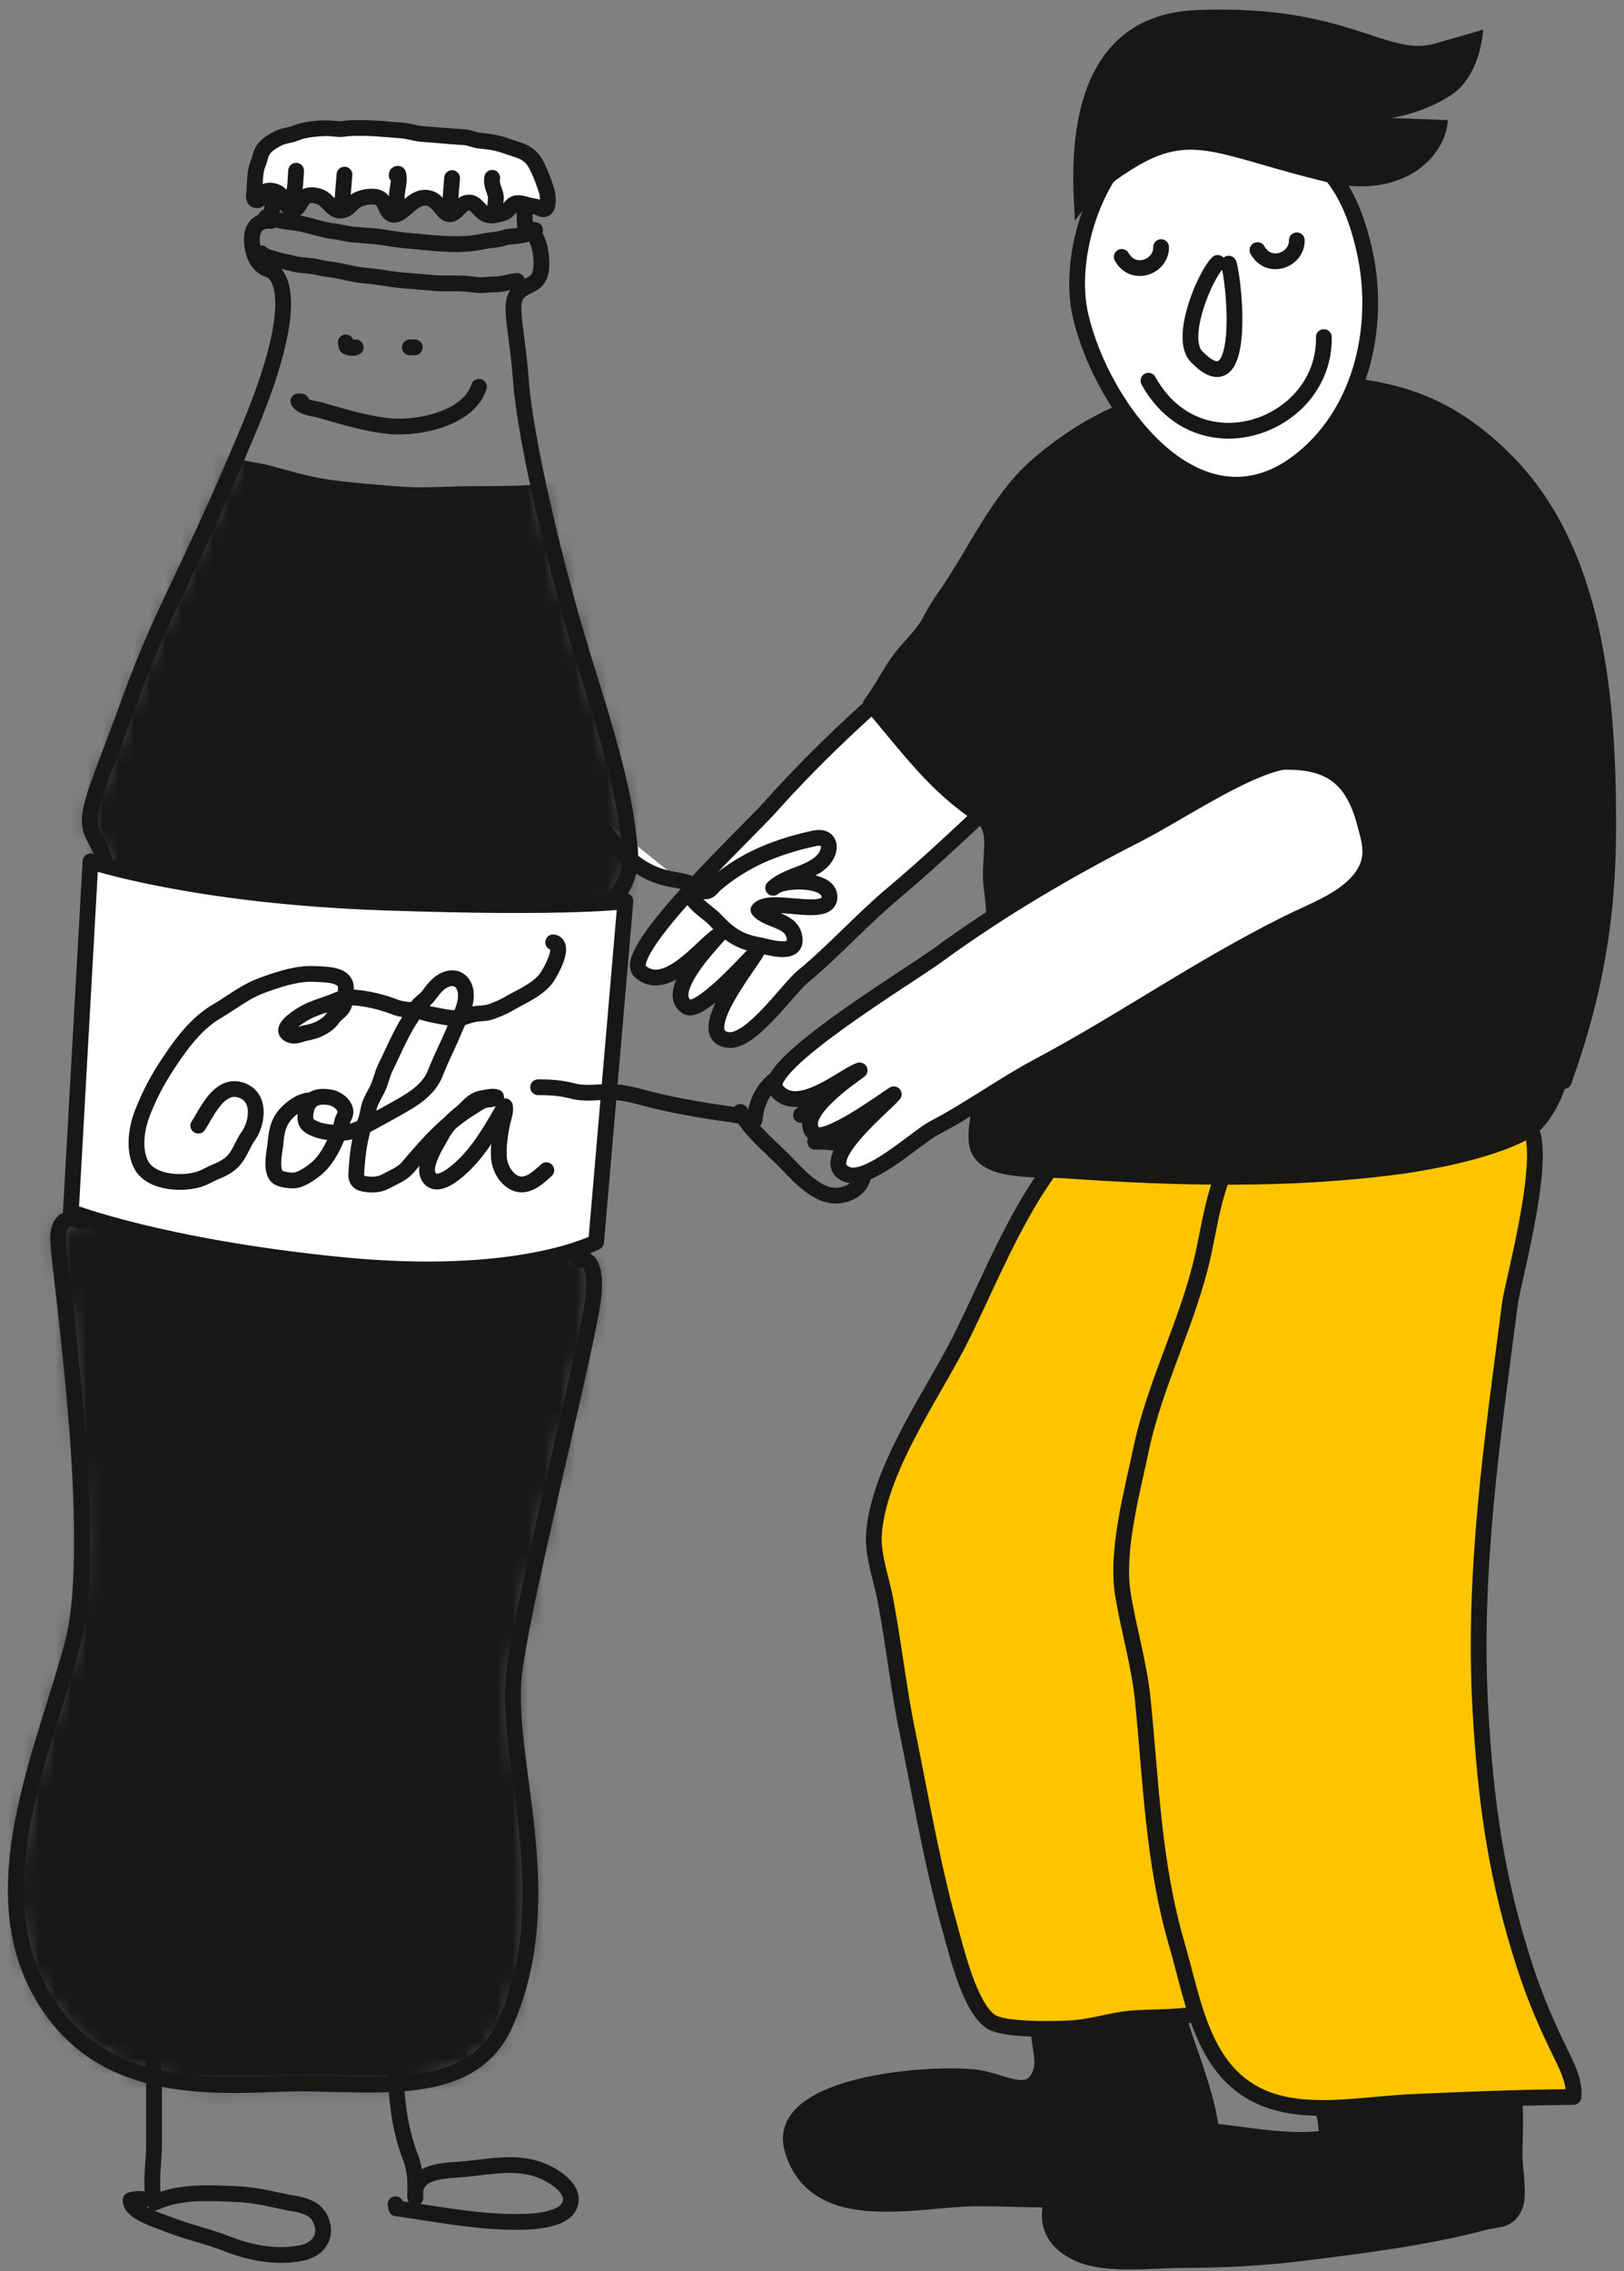 <svg xmlns="http://www.w3.org/2000/svg" width="103" height="144" fill="none"><rect width="100%" height="100%" fill="#808080" stroke="none"/><path fill="#fff" stroke="#181716" stroke-linecap="round" stroke-linejoin="round" d="M67.739 34.594c-2.4 1.005-5.84 4.61-8.052 6.406-3.843 3.115-7.582 6.522-10.897 10.236-1.337 1.498-9.514 9.167-8.193 10.354 1.666 1.497 4.013-1.72 4.955-2.275-.466.546-3.483 3.642-1.972 4.525.793.465 3.767-2.85 4.403-3.493-.423.83-4.101 5.293-1.796 5.593 1.441.188 3.792-3.247 4.736-4.023 1.875-1.539 3.781-3.64 5.642-5.203 4.76-3.998 8.518-8.117 13.596-12.166 1.33-1.062 3.359-2.288 4.023-3.944.526-1.31.035-2.161-.622-3.428-1.41-2.716-3.174-3.196-5.823-2.582Z"/><path fill="#fff" d="M36.596 50.576c.675.211 1.083 1.284 1.493 1.82.636.836 1.47 1.857 2.355 2.459a5.384 5.384 0 0 0 2.09.88c.364.066.766.128 1.114.243.32.104.663.478.974.53.395.065.496-.22.771-.459a11.86 11.86 0 0 1 1.755-1.238c1.348-.796 2.984-1.33 4.508-1.654 1.064-.227 1.154.769.488 1.445-.797.806-2.236.892-3.107 1.692.585-.563 3.46-.623 3.567.497.15 1.562-3.752 0-4.496.904.554.653 1.945.624 2.23 1.543.465 1.506-1.63.788-2.255.676-1.238-.224-1.892-.706-2.741-1.613-.422-.45-1.803-1.238-1.572-1.97"/><path stroke="#181716" stroke-linecap="round" stroke-linejoin="round" d="M36.596 50.576c.675.211 1.083 1.284 1.493 1.82.636.836 1.47 1.857 2.355 2.459a5.384 5.384 0 0 0 2.09.88c.364.066.766.128 1.114.243.32.104.663.478.974.53.395.065.496-.22.771-.459a11.86 11.86 0 0 1 1.755-1.238c1.348-.796 2.984-1.33 4.508-1.654 1.064-.227 1.154.769.488 1.445-.797.806-2.236.892-3.107 1.692.585-.563 3.46-.623 3.567.497.15 1.562-3.752 0-4.496.904.554.653 1.945.624 2.23 1.543.465 1.506-1.63.788-2.255.676-1.238-.224-1.892-.706-2.741-1.613-.422-.45-1.803-1.238-1.572-1.97"/><path stroke="#181716" stroke-linecap="round" stroke-linejoin="round" d="m17.441 10.936-.248 3.073s-1.308-.216-1.214 1.339c.094 1.554 1.074 1.743 1.074 1.743s2.717.55-1.254 10.061c-3.972 9.51-5.448 11.38-7.582 17.282-2.135 5.903-3.019 7.267-2.246 8.655.77 1.389.829 2.055.829 2.055L5.219 77.441s-1.594-.792-1.533 1.2c.061 1.993 2.663 18.994.915 25.59-1.748 6.598-5.622 14.9-2.296 21.576 3.327 6.675 10.074 6.558 15.396 6.325 5.321-.233 12.061 1.312 14.337-3.812 3.646-8.212-.18-16.916.602-22.486s4.802-21.152 5.015-23.785c.212-2.634-.93-2.174-.93-2.174l2.065-22.809s1.406-.991 1.152-3.33c-.253-2.34-.531-4.351-2.642-11.04-2.111-6.688-3.988-14.902-4.252-18.458-.265-3.556-.817-4.926-.207-5.65.61-.724 1.572-.315 1.495-2.09-.078-1.773-1.038-2.183-1.038-2.183l-.116-2.66-15.298-.683-.44-.036h-.003Z"/><mask id="a" width="39" height="123" x="1" y="10" maskUnits="userSpaceOnUse" style="mask-type:luminance"><path fill="#fff" d="m17.446 10.936-.249 3.073s-1.307-.216-1.213 1.339c.094 1.554 1.074 1.743 1.074 1.743s2.716.55-1.254 10.061c-3.972 9.51-5.448 11.38-7.583 17.282-2.134 5.903-3.018 7.267-2.245 8.655.77 1.389.828 2.055.828 2.055l-1.58 22.297s-1.594-.792-1.533 1.2c.06 1.993 2.663 18.994.915 25.59-1.749 6.598-5.622 14.9-2.296 21.576 3.326 6.675 10.074 6.558 15.396 6.325 5.321-.233 12.06 1.312 14.336-3.812 3.647-8.212-.18-16.916.602-22.486s4.803-21.152 5.015-23.785c.213-2.634-.929-2.174-.929-2.174l2.065-22.809s1.405-.991 1.152-3.33c-.253-2.34-.532-4.351-2.643-11.04-2.11-6.688-3.987-14.902-4.252-18.458-.264-3.556-.816-4.926-.206-5.65.61-.724 1.572-.315 1.495-2.09-.078-1.773-1.038-2.183-1.038-2.183l-.116-2.66-15.299-.683-.439-.036h-.003Z"/></mask><g mask="url(#a)"><path fill="#181716" d="M13.135 28.704c-.3.607 3.287 1.155 3.618 1.24 1.123.283 2.197.629 3.336.841 1.138.213 2.35.325 3.553.426.786.065 1.571.145 2.36.175 1.12.04 2.23-.03 3.35-.05 1.42-.027 2.845.01 4.263-.083 1.189-.078 2.429-.31 3.578-.608.315-.082.59-.126.85-.323.1-.076.419-.283.386-.425-.238.14-.105.58-.05.774.242.846.316 1.78.47 2.648.132.736.357 1.437.573 2.15.375 1.243.653 2.516.968 3.776.724 2.91 1.093 5.882 1.578 8.837.892 5.439 1.38 10.931 1.41 16.445.014 2.611.006 5.212-.083 7.822-.095 2.808-.25 5.617-.327 8.427-.033 1.22.02 2.436.02 3.655 0 1.59-.112 3.179-.124 4.77-.011 1.428.092 2.847.151 4.273.068 1.587.042 3.174.066 4.762.07 4.929-.166 9.902-.83 14.79-.31 2.272-.75 4.519-1.187 6.771-.387 1.983-.718 3.974-1.198 5.936-.158.644-.31 1.293-.5 1.93-.243.802-.642 1.537-.995 2.292-.679 1.453-1.63 2.574-2.852 3.594-2.854 2.377-6.64 3.232-10.1 4.314-.969.304-1.989.504-2.99.667-.237.037-.464.014-.689.071-.266.068-.547.152-.821.179-.488.048-1.013-.043-1.512-.046a21.214 21.214 0 0 1-1.692-.079 25.782 25.782 0 0 1-2.67-.358c-1.205-.235-2.394-.485-3.612-.704-1.365-.244-2.757-.413-4.116-.68-.833-.165-1.657-.466-2.488-.629-.352-.069-.697-.127-1.043-.233a46.15 46.15 0 0 1-2.302-.755c-1.183-.43-2.44-.642-3.628-1.067-2.638-.946-4.947-2.657-6.494-5.001-.862-1.307-1.351-2.682-1.584-4.228-.272-1.819-.413-3.663-.328-5.502.133-2.911.678-5.797 1.22-8.654.43-2.27.842-4.541 1.407-6.783 1.295-5.142 2.794-10.296 3.535-15.554.712-5.049 1.145-10.144 1.547-15.225.202-2.536.36-5.07.737-7.588.481-3.217.917-6.446 1.526-9.643.505-2.647 1.033-5.296 1.773-7.89.604-2.116 1.393-4.16 2.241-6.187.643-1.536 1.23-3.176 2.022-4.641.383-.71.843-1.486 1.367-2.107 1.018-1.208 2.313-2.137 3.482-3.182.468-.417 1.276-1.5.743-2.181"/><path stroke="#181716" stroke-linecap="round" stroke-linejoin="round" d="M13.135 28.704c-.3.607 3.287 1.155 3.618 1.24 1.123.283 2.197.629 3.336.841 1.138.213 2.35.325 3.553.426.786.065 1.571.145 2.36.175 1.12.04 2.23-.03 3.35-.05 1.42-.027 2.845.01 4.263-.083 1.189-.078 2.429-.31 3.578-.608.315-.082.59-.126.85-.323.1-.076.419-.283.386-.425-.238.14-.105.58-.05.774.242.846.316 1.78.47 2.648.132.736.357 1.437.573 2.15.375 1.243.653 2.516.968 3.776.724 2.91 1.093 5.882 1.578 8.837.892 5.439 1.38 10.931 1.41 16.445.014 2.611.006 5.212-.083 7.822-.095 2.808-.25 5.617-.327 8.427-.033 1.22.02 2.436.02 3.655 0 1.59-.112 3.179-.124 4.77-.011 1.428.092 2.847.151 4.273.068 1.587.042 3.174.066 4.762.07 4.929-.166 9.902-.83 14.79-.31 2.272-.75 4.519-1.187 6.771-.387 1.983-.718 3.974-1.198 5.936-.158.644-.31 1.293-.5 1.93-.243.802-.642 1.537-.995 2.292-.679 1.453-1.63 2.574-2.852 3.594-2.854 2.377-6.64 3.232-10.1 4.314-.969.304-1.989.504-2.99.667-.237.037-.464.014-.689.071-.266.068-.547.152-.821.179-.488.048-1.013-.043-1.512-.046a21.214 21.214 0 0 1-1.692-.079 25.782 25.782 0 0 1-2.67-.358c-1.205-.235-2.394-.485-3.612-.704-1.365-.244-2.757-.413-4.116-.68-.833-.165-1.657-.466-2.488-.629-.352-.069-.697-.127-1.043-.233a46.15 46.15 0 0 1-2.302-.755c-1.183-.43-2.44-.642-3.628-1.067-2.638-.946-4.947-2.657-6.494-5.001-.862-1.307-1.351-2.682-1.584-4.228-.272-1.819-.413-3.663-.328-5.502.133-2.911.678-5.797 1.22-8.654.43-2.27.842-4.541 1.407-6.783 1.295-5.142 2.794-10.296 3.535-15.554.712-5.049 1.145-10.144 1.547-15.225.202-2.536.36-5.07.737-7.588.481-3.217.917-6.446 1.526-9.643.505-2.647 1.033-5.296 1.773-7.89.604-2.116 1.393-4.16 2.241-6.187.643-1.536 1.23-3.176 2.022-4.641.383-.71.843-1.486 1.367-2.107 1.018-1.208 2.313-2.137 3.482-3.182.468-.417 1.276-1.5.743-2.181"/></g><path fill="#fff" d="M16.132 12.118c.047-.585.017-1.226.244-1.767.117-.28.144-.59.303-.83.236-.355.612-.57.982-.757.348-.175.707-.167 1.067-.317s.702-.216 1.077-.258c.402-.044.787-.082 1.189-.047.154.014.31.025.466.039.245.022.452-.04.685-.052.711-.039 1.4-.01 2.123.047.402.033.802.067 1.204.097.454.034.865.19 1.316.222.686.049 1.371.11 2.058.166.24.019.487.025.727.055.255.032.483.148.738.184.425.061.8.08 1.218.183.314.077.566.163.87.27.51.174.94.254 1.327.68.25.274.402.658.552.994.153.34.282.73.397 1.087.072.22.144.924-.062 1.096-.17.142-.368-.027-.537-.077-.198-.058-.406-.076-.6-.131-.247-.069-.594-.188-.85-.08-.176.074-.301.3-.437.427-.16.149-.296.174-.505.227-.471.117-.76.17-1.14-.175-.299-.27-.504-.677-.996-.526-.332.104-.518.507-.82.66-.414.21-.647-.278-.894-.528-.268-.27-.415-.44-.806-.47-.513-.039-.938.354-1.308.68-.227.2-.606.525-.91.351-.356-.206-.357-.77-.717-.988-.353-.213-1.007-.097-1.363.064-.46.206-.57.647-1.084.704-.468.051-.75-.43-1.06-.701-.285-.249-.97-.39-1.265-.138-.296.252-.413.943-.862.729-.51-.244-.411-.865-.948-1.07-.377-.143-.699-.13-.936.213-.077.111-.118.354-.318.317-.23-.04-.138-.41-.122-.58"/><path stroke="#181716" stroke-linecap="round" stroke-linejoin="round" d="M16.132 12.118c.047-.585.017-1.226.244-1.767.117-.28.144-.59.303-.83.236-.355.612-.57.982-.757.348-.175.707-.167 1.067-.317s.702-.216 1.077-.258c.402-.044.787-.082 1.189-.047.154.014.31.025.466.039.245.022.452-.04.685-.052.711-.039 1.4-.01 2.123.047.402.033.802.067 1.204.097.454.034.865.19 1.316.222.686.049 1.371.11 2.058.166.24.019.487.025.727.055.255.032.483.148.738.184.425.061.8.08 1.218.183.314.077.566.163.87.27.51.174.94.254 1.327.68.25.274.402.658.552.994.153.34.282.73.397 1.087.072.22.144.924-.062 1.096-.17.142-.368-.027-.537-.077-.198-.058-.406-.076-.6-.131-.247-.069-.594-.188-.85-.08-.176.074-.301.3-.437.427-.16.149-.296.174-.505.227-.471.117-.76.17-1.14-.175-.299-.27-.504-.677-.996-.526-.332.104-.518.507-.82.66-.414.21-.647-.278-.894-.528-.268-.27-.415-.44-.806-.47-.513-.039-.938.354-1.308.68-.227.2-.606.525-.91.351-.356-.206-.357-.77-.717-.988-.353-.213-1.007-.097-1.363.064-.46.206-.57.647-1.084.704-.468.051-.75-.43-1.06-.701-.285-.249-.97-.39-1.265-.138-.296.252-.413.943-.862.729-.51-.244-.411-.865-.948-1.07-.377-.143-.699-.13-.936.213-.077.111-.118.354-.318.317-.23-.04-.138-.41-.122-.58"/><path stroke="#181716" stroke-linecap="round" stroke-linejoin="round" d="M18.492 13.01c.013-.16.002-.34.036-.494.038-.172.128-.302.156-.479.064-.396.063-.813.096-1.212M21.569 13.147c.027-.228.138-.423.166-.655.017-.142.02-.29.033-.435l.08-.986M25.08 13.432l.09-1.098c.029-.358.21-.99.08-1.313-.067-.018-.096.014-.093.097"/><path fill="#fff" stroke="#181716" stroke-linecap="round" stroke-linejoin="round" d="M5.737 54.617s6.562 2.188 18.568 2.606c12.007.417 15.361-.085 15.361-.085L37.81 78.75s-4.85 2.592-16.245 1.449c-11.395-1.142-17.07-3.369-17.07-3.369l1.243-22.212h-.001Z"/><path stroke="#181716" stroke-linecap="round" stroke-linejoin="round" d="M16.586 16.06c.178.22.59.287.846.371.395.132.805.185 1.205.293.347.093.668.095 1.024.133.393.04.762.165 1.155.208.803.087 1.573.35 2.389.414.8.063 1.57.236 2.368.302l2.042.166c.663.054 1.306-.005 1.964.048.325.027.665.09.99.086.269-.005.485-.058.761-.048.495.014.983-.182 1.463-.22M16.88 13.764c.242-.011.517.125.753.184.383.097.74.128 1.13.181.803.112 1.572.434 2.378.527.452.054.866.188 1.328.223.36.026.717.059 1.077.085.768.057 1.51.232 2.281.294 1.57.127 3.23.393 4.786.057.355-.077.719-.092 1.077-.163.235-.047.433-.13.67-.153.285-.028.578-.04.858-.105.24-.056.488-.316.716-.306M35.085 59.75c.826.153-.192 1.967-.474 2.32-.567.716-1.565 1.12-2.366 1.587-.32.187-.688.335-1.04.468-.378.142-.634.11-1.041.166-.444.06-.777.281-1.253.266-.525-.018-1.005-.124-1.509-.227-.34-.07-.683-.197-1.025-.247-.46-.067-.88-.06-1.32-.229-.848-.326-1.805-.56-2.727-.611-.418-.024-.671.053-1.037.206-.537.226-1.11.38-1.64.615-.337.147-2.2 1.187-1.227 1.567.291.112.68-.077.971-.135.598-.118 1.01-.273 1.458-.658.167-.144.186-.22.311-.363.152-.172.405-.353.535-.531.256-.354.21-.836.234-1.248.06-.93-1.23-.9-1.98-.94-1.11-.06-2.28.344-3.28.702-1.114.399-1.946 1.093-2.92 1.665-1.415.83-2.397 2.262-3.226 3.528A15.876 15.876 0 0 0 9 70.658c-.351.928-.546 2.3-.02 3.24.615 1.097 2.573 1.225 3.69.86.339-.112.662-.315.992-.451.357-.146.71-.32.99-.565.534-.464.706-1.17 1.103-1.723.538-.75.82-2.366-.349-2.852-1.468-.612-2.275 1.373-2.83 2.206"/><path stroke="#181716" stroke-linecap="round" stroke-linejoin="round" d="M19.751 69.758c-.618.006-1.168.416-1.534.782-.546.545-.676 1.166-.735 1.876-.042.515-.363 1.76.102 2.193.214.198.902.272 1.17.226.437-.073 1.075-.524 1.388-.805.668-.6 1.073-1.523 1.396-2.308.09-.215.113-.429.177-.648.049-.168.181-.355.194-.527.031-.44-.47-.87-.938-.958-.974-.183-1.51.164-1.594 1.043-.048.499.058.7.555.92.46.203.91.243 1.411.276a3.235 3.235 0 0 0 1.673-.369c.696-.377 1.4-.755 2.088-1.143 1.087-.613 2.092-1.193 2.522-2.311.347-.901.807-1.769 1.173-2.662.306-.747.79-1.507.746-2.33-.038-.705-.558-1.24-1.364-.863-.428.2-.735.624-.996.97-.178.237-.397.372-.605.584-.245.252-.361.6-.547.884-.632.97-1.064 2.042-1.573 3.07-.23.462-.309.964-.541 1.426-.185.364-.412.719-.512 1.111-.073.285-.094.53-.197.809-.42 1.132-.547 2.227-.613 3.418-.028.512.255.639.827.68.504.038.807-.062 1.226-.29.509-.277.865-.394 1.237-.824.609-.706 1.236-1.45 1.911-2.105a12.341 12.341 0 0 1 2.208-1.73c.243-.147.43-.302.71-.39.23-.073.574-.023.75-.198-.245-.075-.587.022-.845.06-.652.097-.943.597-1.404.966-.576.46-.907.815-1.248 1.439-.277.505-.602 1.012-.77 1.557-.11.358-.208.767.053 1.108.385.5 1.131.036 1.5-.244 1.506-1.14 2.38-2.795 3.273-4.309.066.368-.116.801-.19 1.167-.13.668-.238 1.436-.187 2.116.04.536.36 1.215.9 1.523.836.478 1.584-.29 2.103-.75M28.497 13.487l.177-2.196M31.48 13.507c-.017-.202-.085-.344-.067-.558.016-.175.061-.377.024-.55-.083-.382-.299-.704-.22-1.123M10.083 129.442l-.26.032c-.217.732-.053 1.673-.053 2.433v4.124c0 1.035-.284 2.647.049 3.623 1.613-.737 3.495-.608 5.268-.532.995.044 2.014.286 2.982.487.89.184 1.933.222 2.312 1.235.383 1.026-.257 1.804-1.247 2.005-1.634.33-3.267-.011-4.773-.593-1.229-.475-2.519-.752-3.753-1.242-.588-.234-2.367-.755-2.32-1.515.283-.078.567-.094.857-.047M25.092 130.381c-.014 2.177.152 4.341.941 6.399.341.886.305 1.617.312 2.577-.21-1.731 1.764-1.706 2.982-1.813 2.181-.189 4.122-.736 6.047.657.506.366.997.934.777 1.566-.388 1.115-2.674 1.121-3.64 1.113-2.44-.019-4.978-.53-7.372-.857l-.049-.261M34.13 68.938c.835 0 1.442.044 2.22.244.808.207 1.665.031 2.484.058.768.025 1.437.217 2.177.411 1.373.362 2.923.645 4.322.859.803.123 1.749.21 2.529.5.161-1.79 1.215-2.927 3-3.3.665-.14 1.219.17 1.282.901.076.889-.767 1.566-1.342 2.087 1.093-.546 2.108-.767 3.043.112.517.486.973.862.042 1.203-.67.245-1.478.126-2.184.383 1.188-.033 2.048.076 2.78 1.15.757 1.106-.131 2.207-1.407 2.263-1.294.058-2.47-1.333-3.305-2.178-.952-.963-2.175-1.95-2.816-3.127M22.557 22.025c-.2.058-.39.04-.572-.053l-.053-.26M26.306 22.025h-.313M19.118 25.465l-.19-.017c.278.418.988.44 1.429.568 1.36.394 2.828.838 4.236.993 1.855.205 5.115-.426 5.783-2.48"/><path fill="#181716" d="M66.03 128.129c-.403.94.293 2.208 0 3.193-.572 1.927-2.39.685-3.917.435-2.632-.433-13.11.264-11.854 4.538 1.464 4.974 7.954 3.093 11.705 3.093 4.154 0 9.73.571 13.644-1.209 3.218-1.462-.8-8.72-1.133-11.458"/><path stroke="#181716" stroke-linecap="round" stroke-linejoin="round" d="M66.03 128.129c-.403.94.293 2.208 0 3.193-.572 1.927-2.39.685-3.917.435-2.632-.433-13.11.264-11.854 4.538 1.464 4.974 7.954 3.093 11.705 3.093 4.154 0 9.73.571 13.644-1.209 3.218-1.462-.8-8.72-1.133-11.458"/><path fill="#181716" d="M83.863 132.664c-.047 1.038.325 1.904.297 2.911-4.559.618-9.242-1.743-13.824.124-2.702 1.102-5.9 5.534-1.794 7.254 1.719.72 4.654.344 6.53.344 2.65 0 5.14-.142 7.762-.469 3.734-.466 7.66-.96 11.242-1.911.943-.25 1.575-.061 1.997-1.027.306-.701-.003-2.363-.011-3.129-.014-1.584.231-3.913-.43-5.372-.075-.175-.066.096-.196.178"/><path stroke="#181716" stroke-linecap="round" stroke-linejoin="round" d="M83.863 132.664c-.047 1.038.325 1.904.297 2.911-4.559.618-9.242-1.743-13.824.124-2.702 1.102-5.9 5.534-1.794 7.254 1.719.72 4.654.344 6.53.344 2.65 0 5.14-.142 7.762-.469 3.734-.466 7.66-.96 11.242-1.911.943-.25 1.575-.061 1.997-1.027.306-.701-.003-2.363-.011-3.129-.014-1.584.231-3.913-.43-5.372-.075-.175-.066.096-.196.178"/><path fill="#FDC500" d="M66.347 74.491c-2.161 3.098-3.644 6.787-5.312 10.176-1.802 3.657-5.261 8.36-5.602 12.544-.11 1.344.454 2.834.707 4.163.54 2.82.841 5.65 1.417 8.465.847 4.15 1.554 8.325 2.694 12.416.435 1.559 1.36 5.442 2.8 6.033 1.049.429 3.716.375 4.838.318 1.373-.071 2.719-.557 4.097-.642 1.284-.078 2.467-.039 3.739-.231.883-.133 2.883-.092 3.518-.708.716-.695.372-2.143.412-3.012.112-2.566.132-5.114.451-7.666a115.459 115.459 0 0 0 .793-18.409c-.158-4.325.494-8.128 1.243-12.391.35-1.987 2.967-11.66 1.16-12.48-.977-.445-3.924.173-4.958.173-2.113 0-4.218-.051-6.32.138-1.627.147-4.004-.067-5.518.488"/><path stroke="#181716" stroke-linecap="round" stroke-linejoin="round" d="M66.347 74.491c-2.161 3.098-3.644 6.787-5.312 10.176-1.802 3.657-5.261 8.36-5.602 12.544-.11 1.344.454 2.834.707 4.163.54 2.82.841 5.65 1.417 8.465.847 4.15 1.554 8.325 2.694 12.416.435 1.559 1.36 5.442 2.8 6.033 1.049.429 3.716.375 4.838.318 1.373-.071 2.719-.557 4.097-.642 1.284-.078 2.467-.039 3.739-.231.883-.133 2.883-.092 3.518-.708.716-.695.372-2.143.412-3.012.112-2.566.132-5.114.451-7.666a115.459 115.459 0 0 0 .793-18.409c-.158-4.325.494-8.128 1.243-12.391.35-1.987 2.967-11.66 1.16-12.48-.977-.445-3.924.173-4.958.173-2.113 0-4.218-.051-6.32.138-1.627.147-4.004-.067-5.518.488"/><path fill="#FDC500" d="M77.448 74.804c-.552 1.506-.788 3.138-1.13 4.7-.94 4.287-3.061 8.154-3.954 12.428-.562 2.688-1.597 6.393-1.14 9.182.366 2.24 1.027 4.388 1.259 6.693.525 5.261.66 10.326 2.155 15.465 1.127 3.875 1.687 8.618 6.142 9.986 2.644.811 5.916.153 8.645.028 3.44-.159 6.937-.299 10.368-.325.101-.888-.362-1.85-.746-2.632-.924-1.872-1.674-3.597-2.327-5.606-1.825-5.609-2.505-10.503-2.83-16.371-.484-8.734.76-17.103 1.884-25.757.167-1.286 2.766-10.654.911-11.386"/><path stroke="#181716" stroke-linecap="round" stroke-linejoin="round" d="M77.448 74.804c-.552 1.506-.788 3.138-1.13 4.7-.94 4.287-3.061 8.154-3.954 12.428-.562 2.688-1.597 6.393-1.14 9.182.366 2.24 1.027 4.388 1.259 6.693.525 5.261.66 10.326 2.155 15.465 1.127 3.875 1.687 8.618 6.142 9.986 2.644.811 5.916.153 8.645.028 3.44-.159 6.937-.299 10.368-.325.101-.888-.362-1.85-.746-2.632-.924-1.872-1.674-3.597-2.327-5.606-1.825-5.609-2.505-10.503-2.83-16.371-.484-8.734.76-17.103 1.884-25.757.167-1.286 2.766-10.654.911-11.386"/><path fill="#181716" d="M99.184 68.549c1.964-5.5 2.816-10.287 2.815-16.209 0-7.844-.67-17.439-6.654-23.29-3.592-3.513-6.89-4.51-11.767-4.756-6.748-.338-12.748.736-17.94 5.359-2.332 2.077-3.802 5.428-5.583 7.994-1.543 2.224-.644 1.52-2.468 3.536-1.086 1.2-1.354 2.127-2.345 3.44 2.472 2.916 4.066 5.16 6.88 7.037 1.381.921.492 2.738.782 4.721.232 1.581.157 3.192.157 4.8 0 2.004.04 3.98-.2 5.964-.183 1.504-1.131 3.917-.9 5.377.302 1.903 3.833 1.566 5.682 1.697 6.943.491 14.235.659 21.137-.274 2.204-.297 6.149-1.083 8.099-2.275 1.077-.658 2.188-2.863 2.149-4.217"/><path stroke="#181716" stroke-linecap="round" stroke-linejoin="round" d="M99.184 68.549c1.964-5.5 2.816-10.287 2.815-16.209 0-7.844-.67-17.439-6.654-23.29-3.592-3.513-6.89-4.51-11.767-4.756-6.748-.338-12.748.736-17.94 5.359-2.332 2.077-3.802 5.428-5.583 7.994-1.543 2.224-.644 1.52-2.468 3.536-1.086 1.2-1.354 2.127-2.345 3.44 2.472 2.916 4.066 5.16 6.88 7.037 1.381.921.492 2.738.782 4.721.232 1.581.157 3.192.157 4.8 0 2.004.04 3.98-.2 5.964-.183 1.504-1.131 3.917-.9 5.377.302 1.903 3.833 1.566 5.682 1.697 6.943.491 14.235.659 21.137-.274 2.204-.297 6.149-1.083 8.099-2.275 1.077-.658 2.188-2.863 2.149-4.217"/><path fill="#fff" d="M81.365 48.304c-2.555.483-6.67 3.295-9.209 4.59-4.406 2.247-8.772 4.802-12.787 7.745-1.62 1.187-11.212 6.987-10.167 8.423 1.318 1.81 4.281-.848 5.318-1.195-.57.436-4.164 2.837-2.87 4.016.68.619 4.28-2.005 5.034-2.5-.586.723-5.113 4.323-2.92 5.097 1.37.483 4.384-2.388 5.47-2.95 2.153-1.116 4.455-2.775 6.6-3.915 5.489-2.92 10.02-6.167 15.829-9.071 1.523-.762 3.762-1.539 4.755-3.021.788-1.173.483-2.107.103-3.483-.814-2.95-2.44-3.786-5.159-3.736"/><path stroke="#181716" stroke-linecap="round" stroke-linejoin="round" d="M81.365 48.304c-2.555.483-6.67 3.295-9.209 4.59-4.406 2.247-8.772 4.802-12.787 7.745-1.62 1.187-11.212 6.987-10.167 8.423 1.318 1.81 4.281-.848 5.318-1.195-.57.436-4.164 2.837-2.87 4.016.68.619 4.28-2.005 5.034-2.5-.586.723-5.113 4.323-2.92 5.097 1.37.483 4.384-2.388 5.47-2.95 2.153-1.116 4.455-2.775 6.6-3.915 5.489-2.92 10.02-6.167 15.829-9.071 1.523-.762 3.762-1.539 4.755-3.021.788-1.173.483-2.107.103-3.483-.814-2.95-2.44-3.786-5.159-3.736"/><path fill="#fff" stroke="#181716" stroke-linecap="round" stroke-linejoin="round" d="M77.857 7.529c-6.644-1.684-10.513 7.256-9.33 12.455 1.355 5.958 7.666 14.387 14.13 9.06 3.793-3.125 4.911-8.533 3.884-13.137-1.21-5.42-3.736-6.985-8.684-8.378Z"/><path stroke="#181716" stroke-linecap="round" stroke-linejoin="round" d="M77.23 16.67c-.823.825-2.476 4.764-1.346 5.935 3.203 3.317 2.424-4.677 2.047-5.888"/><path stroke="#181716" stroke-linecap="round" stroke-linejoin="round" d="M72.838 24.14c3.246 5.835 11.228 2.853 11.126-2.767M71.145 16.289c.728 1.307 2.517.64 2.495-.62M79.754 15.857c.727 1.308 2.516.64 2.494-.62"/><path fill="#181716" d="M68.168 14.018c.075-1.086-1.78-12.998 7.73-13.382 9.577-.388 12.052 3.01 15.11 2.128l3.056-.882s-.112 2.87-2.02 4.14C90.28 7.2 88.23 7.484 88.23 7.484l3.601.13c-.167 2.444-2.966 5.08-7.736 3.92-6.693-1.627-8.37-3.072-11.872-1.057-2.838 1.635-4.056 3.54-4.056 3.54l.001.002Z"/></svg>
